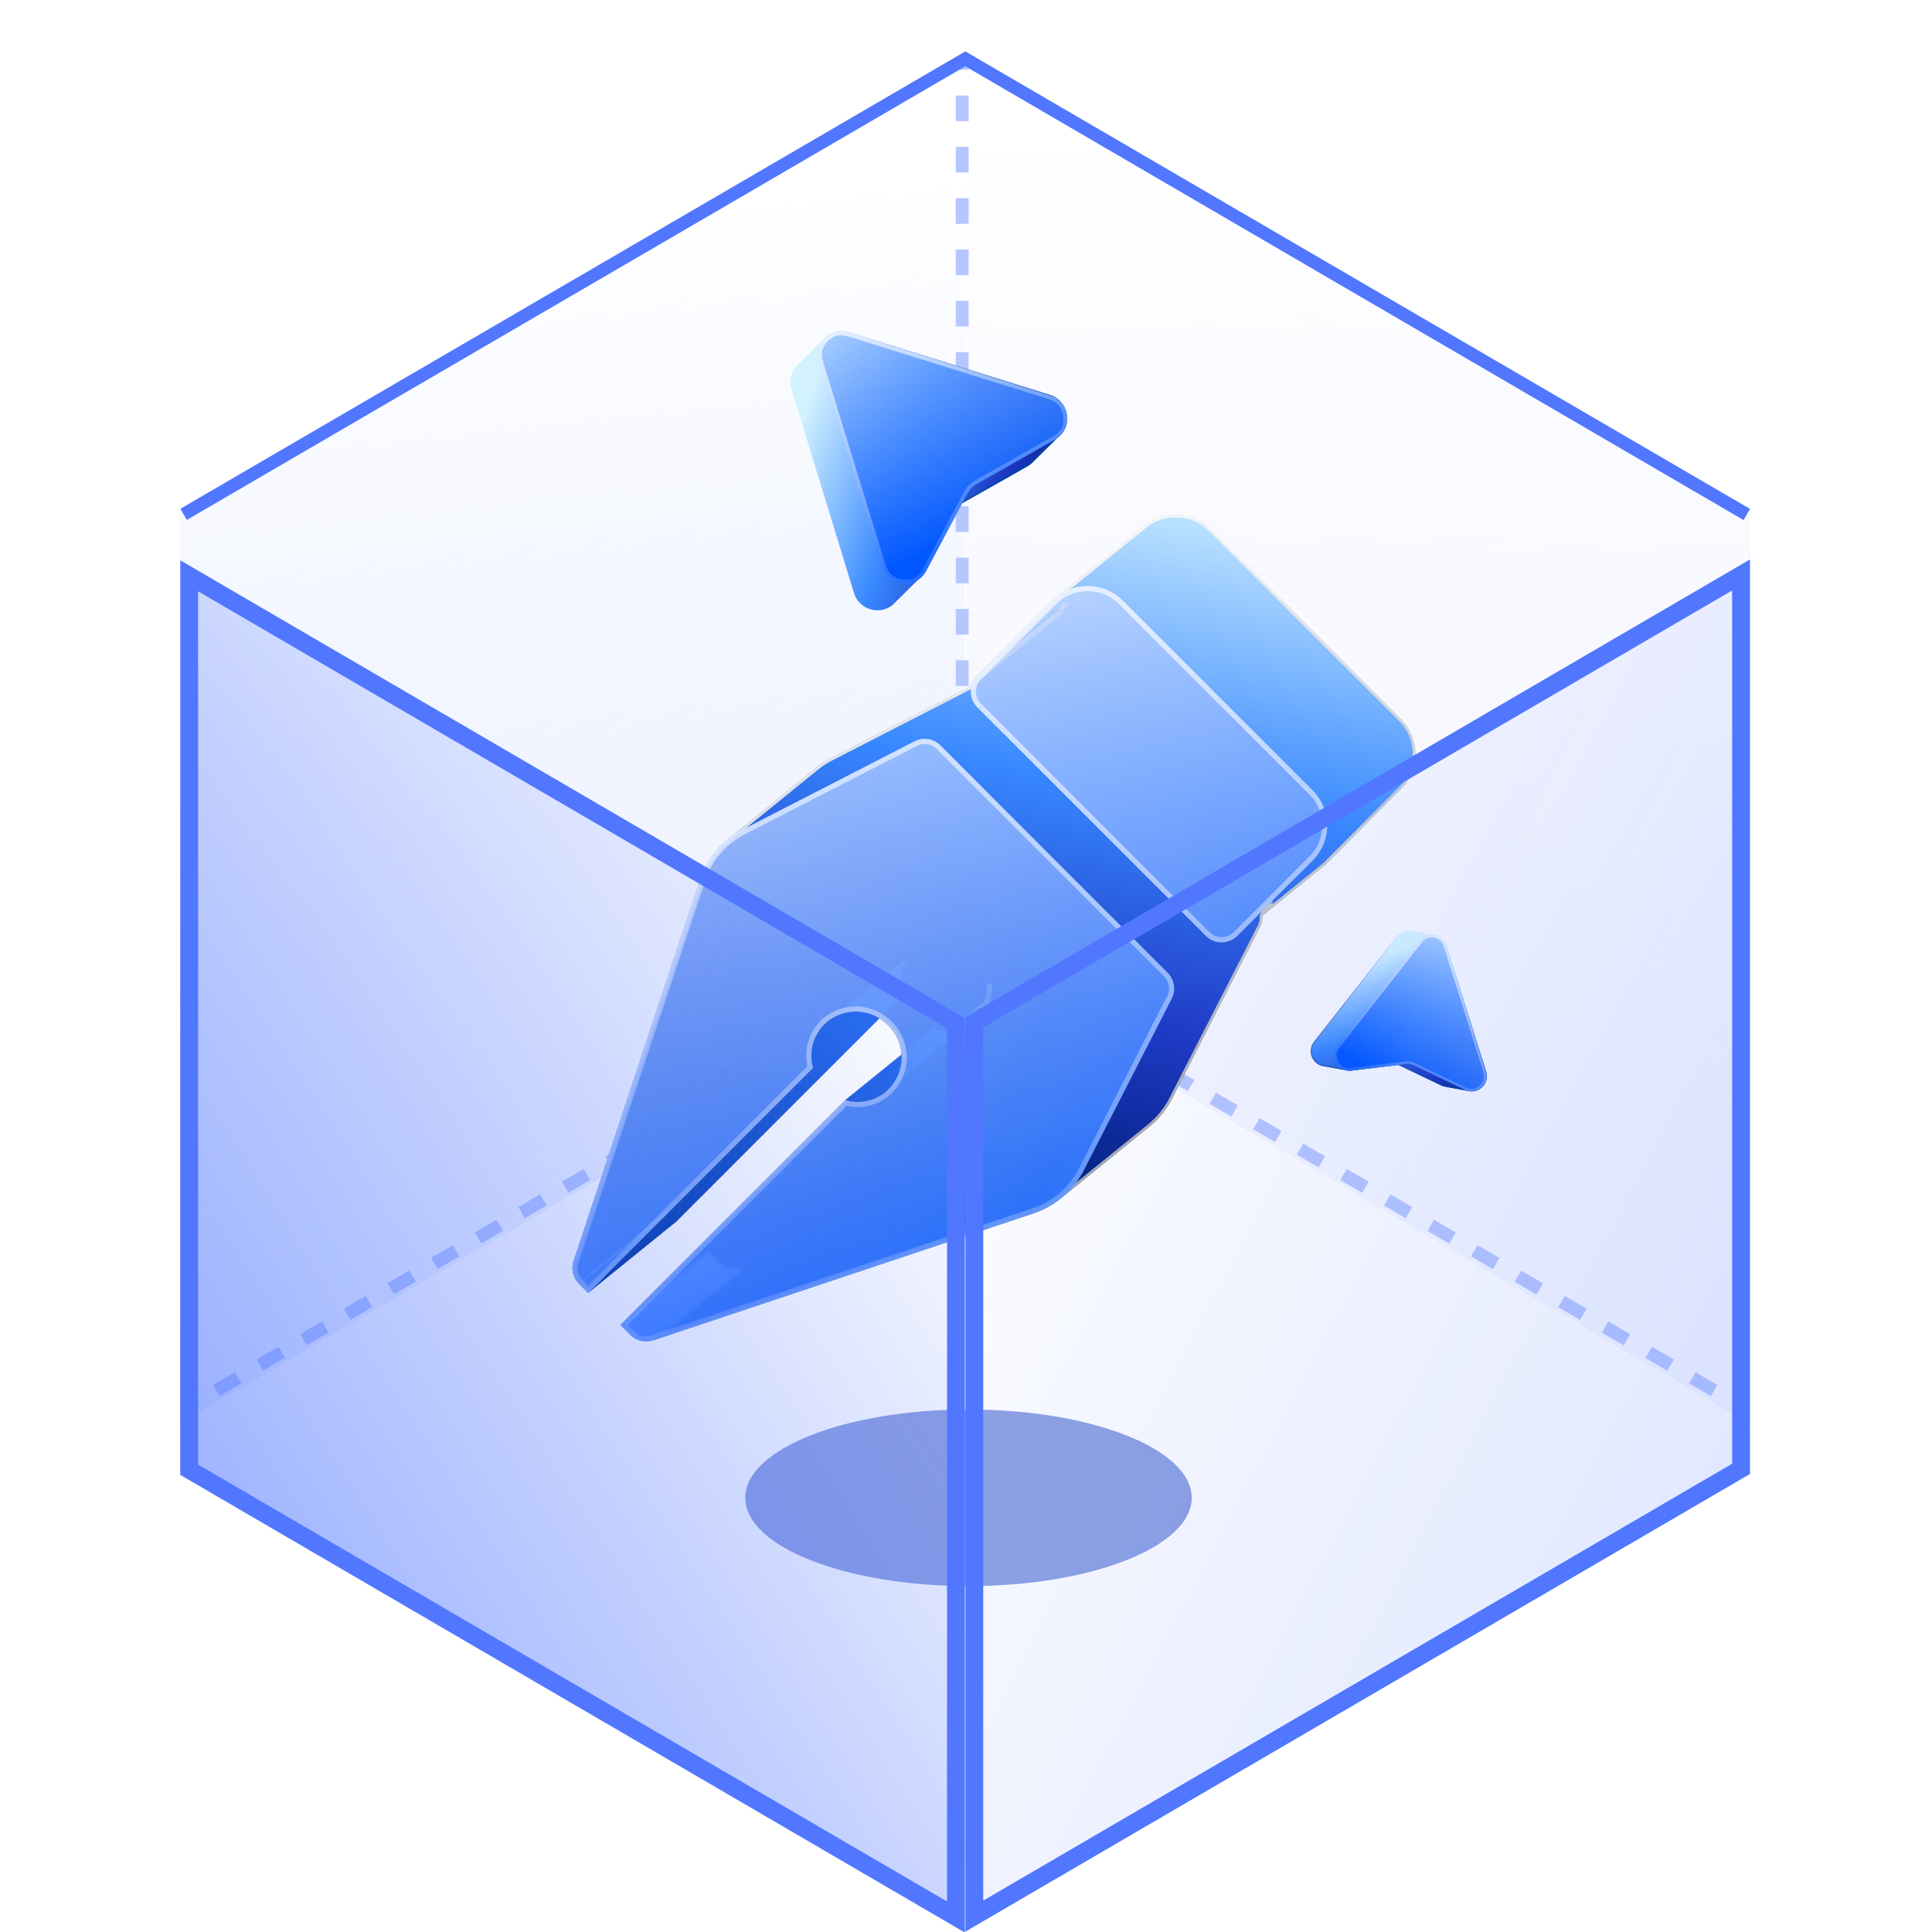 <svg xmlns="http://www.w3.org/2000/svg" width="150" height="150" fill="none"><defs><linearGradient id="master_svg0__023" x1=".874" x2=".505" y1=".09" y2="1.002"><stop offset="0%" stop-color="#FFF"/><stop offset="100%" stop-color="#DCE4FF" stop-opacity=".42"/></linearGradient><linearGradient id="master_svg1__024" x1=".043" x2=".495" y1=".074" y2="1.003"><stop offset="0%" stop-color="#FFF"/><stop offset="100%" stop-color="#EBEFFF" stop-opacity=".51"/></linearGradient><linearGradient id="master_svg4__028" x1=".723" x2=".563" y1="-.054" y2=".8"><stop offset="0%" stop-color="#D3F2FF"/><stop offset="45.069%" stop-color="#3888FF"/><stop offset="76.989%" stop-color="#1E39C3"/><stop offset="100%" stop-color="#042081"/></linearGradient><linearGradient id="master_svg5__029" x1=".341" x2=".646" y1=".023" y2=".969"><stop offset="0%" stop-color="#FFF"/><stop offset="100%" stop-color="#979B9F"/></linearGradient><linearGradient id="master_svg7__030" x1=".356" x2=".572" y1=".049" y2=".977"><stop offset="0%" stop-color="#D3F2FF"/><stop offset="45.069%" stop-color="#3888FF"/><stop offset="76.989%" stop-color="#1E39C3"/><stop offset="100%" stop-color="#042081"/></linearGradient><linearGradient id="master_svg8__031" x1=".144" x2=".457" y1=".026" y2=".791"><stop offset="0%" stop-color="#E4EFFF"/><stop offset="100%" stop-color="#0043A8"/></linearGradient><linearGradient id="master_svga__032" x1=".258" x2=".659" y1=".043" y2=".99"><stop offset="0%" stop-color="#99C2FF" stop-opacity=".73"/><stop offset="100%" stop-color="#0057FF"/></linearGradient><linearGradient id="master_svgb__033" x1=".5" x2=".685" y1="0" y2=".998"><stop offset="0%" stop-color="#FFF"/><stop offset="100%" stop-color="#FFF" stop-opacity=".2"/></linearGradient><linearGradient id="master_svgd__030" x1=".356" x2=".572" y1=".049" y2=".977"><stop offset="0%" stop-color="#D3F2FF"/><stop offset="45.069%" stop-color="#3888FF"/><stop offset="76.989%" stop-color="#1E39C3"/><stop offset="100%" stop-color="#042081"/></linearGradient><linearGradient id="master_svge__031" x1=".144" x2=".457" y1=".026" y2=".791"><stop offset="0%" stop-color="#E4EFFF"/><stop offset="100%" stop-color="#0043A8"/></linearGradient><linearGradient id="master_svgg__032" x1=".258" x2=".659" y1=".043" y2=".99"><stop offset="0%" stop-color="#99C2FF" stop-opacity=".73"/><stop offset="100%" stop-color="#0057FF"/></linearGradient><linearGradient id="master_svgh__033" x1=".5" x2=".685" y1="0" y2=".998"><stop offset="0%" stop-color="#FFF"/><stop offset="100%" stop-color="#FFF" stop-opacity=".2"/></linearGradient><linearGradient id="master_svgi__034" x1=".857" x2="-.035" y1=".044" y2=".887"><stop offset="0%" stop-color="#3076FF"/><stop offset="100%" stop-color="#00359B"/></linearGradient><linearGradient id="master_svgk__035" x1=".258" x2=".633" y1=".043" y2="1"><stop offset="0%" stop-color="#FFF" stop-opacity=".73"/><stop offset="100%" stop-color="#0057FF"/></linearGradient><linearGradient id="master_svgl__033" x1=".5" x2=".672" y1="0" y2="1"><stop offset="0%" stop-color="#FFF"/><stop offset="100%" stop-color="#FFF" stop-opacity=".2"/></linearGradient><linearGradient id="master_svgn__036" x1="0" x2=".892" y1="1.002" y2="-.09"><stop offset="0%" stop-color="#3D68FF" stop-opacity=".5"/><stop offset="100%" stop-color="#3D68FF" stop-opacity="0"/></linearGradient><linearGradient id="master_svgp__037" x1="1.372" x2="-.073" y1="1.255" y2="-.048"><stop offset="0%" stop-color="#3D68FF" stop-opacity=".2"/><stop offset="100%" stop-color="#3D68FF" stop-opacity="0"/></linearGradient><filter id="master_svg2_0_793" width="2.385" height="4.501" x="-.692" y="-1.75" color-interpolation-filters="sRGB" filterUnits="objectBoundingBox"><feFlood flood-opacity="0" result="BackgroundImageFix"/><feBlend in="SourceGraphic" in2="BackgroundImageFix" result="shape"/><feGaussianBlur result="effect1_foregroundBlur" stdDeviation="6"/></filter><filter id="master_svg3_0_799" width="1" height="1" x="0" y="0" color-interpolation-filters="sRGB" filterUnits="objectBoundingBox"><feFlood flood-opacity="0" result="BackgroundImageFix"/><feBlend in="SourceGraphic" in2="BackgroundImageFix" result="shape"/><feColorMatrix in="SourceAlpha" result="hardAlpha" values="0 0 0 0 0 0 0 0 0 0 0 0 0 0 0 0 0 0 127 0"/><feOffset/><feGaussianBlur stdDeviation="4"/><feComposite in2="hardAlpha" k2="-1" k3="1" operator="arithmetic"/><feColorMatrix values="0 0 0 0 1 0 0 0 0 1 0 0 0 0 1 0 0 0 0.49 0"/><feBlend in2="shape" result="effect1_innerShadow"/></filter><filter id="master_svg6_0_804" width="1" height="1" x="0" y="0" color-interpolation-filters="sRGB" filterUnits="objectBoundingBox"><feFlood flood-opacity="0" result="BackgroundImageFix"/><feBlend in="SourceGraphic" in2="BackgroundImageFix" result="shape"/><feColorMatrix in="SourceAlpha" result="hardAlpha" values="0 0 0 0 0 0 0 0 0 0 0 0 0 0 0 0 0 0 127 0"/><feOffset/><feGaussianBlur stdDeviation="3.024"/><feComposite in2="hardAlpha" k2="-1" k3="1" operator="arithmetic"/><feColorMatrix values="0 0 0 0 1 0 0 0 0 1 0 0 0 0 1 0 0 0 0.49 0"/><feBlend in2="shape" result="effect1_innerShadow"/></filter><filter id="master_svg9_0_808" width="1" height="1" x="0" y="0" color-interpolation-filters="sRGB" filterUnits="objectBoundingBox"><feFlood flood-opacity="0" result="BackgroundImageFix"/><feBlend in="SourceGraphic" in2="BackgroundImageFix" result="shape"/><feColorMatrix in="SourceAlpha" result="hardAlpha" values="0 0 0 0 0 0 0 0 0 0 0 0 0 0 0 0 0 0 127 0"/><feOffset/><feGaussianBlur stdDeviation="3.024"/><feComposite in2="hardAlpha" k2="-1" k3="1" operator="arithmetic"/><feColorMatrix values="0 0 0 0 1 0 0 0 0 1 0 0 0 0 1 0 0 0 0.3 0"/><feBlend in2="shape" result="effect1_innerShadow"/><feGaussianBlur in="BackgroundImageFix" stdDeviation="11.34"/><feComposite in2="SourceAlpha" operator="in" result="effect2_foregroundBlur"/><feBlend in="SourceGraphic" in2="effect2_foregroundBlur" result="shape"/></filter><filter id="master_svgc_0_811" width="1" height="1" x="0" y="0" color-interpolation-filters="sRGB" filterUnits="objectBoundingBox"><feFlood flood-opacity="0" result="BackgroundImageFix"/><feBlend in="SourceGraphic" in2="BackgroundImageFix" result="shape"/><feColorMatrix in="SourceAlpha" result="hardAlpha" values="0 0 0 0 0 0 0 0 0 0 0 0 0 0 0 0 0 0 127 0"/><feOffset/><feGaussianBlur stdDeviation="1.895"/><feComposite in2="hardAlpha" k2="-1" k3="1" operator="arithmetic"/><feColorMatrix values="0 0 0 0 1 0 0 0 0 1 0 0 0 0 1 0 0 0 0.49 0"/><feBlend in2="shape" result="effect1_innerShadow"/></filter><filter id="master_svgf_0_813" width="1" height="1" x="0" y="0" color-interpolation-filters="sRGB" filterUnits="objectBoundingBox"><feFlood flood-opacity="0" result="BackgroundImageFix"/><feBlend in="SourceGraphic" in2="BackgroundImageFix" result="shape"/><feColorMatrix in="SourceAlpha" result="hardAlpha" values="0 0 0 0 0 0 0 0 0 0 0 0 0 0 0 0 0 0 127 0"/><feOffset/><feGaussianBlur stdDeviation="1.895"/><feComposite in2="hardAlpha" k2="-1" k3="1" operator="arithmetic"/><feColorMatrix values="0 0 0 0 1 0 0 0 0 1 0 0 0 0 1 0 0 0 0.3 0"/><feBlend in2="shape" result="effect1_innerShadow"/><feGaussianBlur in="BackgroundImageFix" stdDeviation="7.106"/><feComposite in2="SourceAlpha" operator="in" result="effect2_foregroundBlur"/><feBlend in="SourceGraphic" in2="effect2_foregroundBlur" result="shape"/></filter><filter id="master_svgj_0_818" width="1" height="1" x="0" y="0" color-interpolation-filters="sRGB" filterUnits="objectBoundingBox"><feFlood flood-opacity="0" result="BackgroundImageFix"/><feBlend in="SourceGraphic" in2="BackgroundImageFix" result="shape"/><feColorMatrix in="SourceAlpha" result="hardAlpha" values="0 0 0 0 0 0 0 0 0 0 0 0 0 0 0 0 0 0 127 0"/><feOffset/><feGaussianBlur stdDeviation="4"/><feComposite in2="hardAlpha" k2="-1" k3="1" operator="arithmetic"/><feColorMatrix values="0 0 0 0 1 0 0 0 0 1 0 0 0 0 1 0 0 0 0.3 0"/><feBlend in2="shape" result="effect1_innerShadow"/><feGaussianBlur in="BackgroundImageFix" stdDeviation="15"/><feComposite in2="SourceAlpha" operator="in" result="effect2_foregroundBlur"/><feBlend in="SourceGraphic" in2="effect2_foregroundBlur" result="shape"/></filter><filter id="master_svgm_0_822" width="1" height="1" x="0" y="0" color-interpolation-filters="sRGB" filterUnits="objectBoundingBox"><feFlood flood-opacity="0" result="BackgroundImageFix"/><feBlend in="SourceGraphic" in2="BackgroundImageFix" result="shape"/><feColorMatrix in="SourceAlpha" result="hardAlpha" values="0 0 0 0 0 0 0 0 0 0 0 0 0 0 0 0 0 0 127 0"/><feOffset dy="4"/><feGaussianBlur stdDeviation="4"/><feComposite in2="hardAlpha" k2="-1" k3="1" operator="arithmetic"/><feColorMatrix values="0 0 0 0 1 0 0 0 0 1 0 0 0 0 1 0 0 0 0.59 0"/><feBlend in2="shape" result="effect1_innerShadow"/><feGaussianBlur in="BackgroundImageFix" stdDeviation=".1"/><feComposite in2="SourceAlpha" operator="in" result="effect2_foregroundBlur"/><feBlend in="SourceGraphic" in2="effect2_foregroundBlur" result="shape"/></filter><filter id="master_svgo_0_825" width="1" height="1" x="0" y="0" color-interpolation-filters="sRGB" filterUnits="objectBoundingBox"><feFlood flood-opacity="0" result="BackgroundImageFix"/><feBlend in="SourceGraphic" in2="BackgroundImageFix" result="shape"/><feColorMatrix in="SourceAlpha" result="hardAlpha" values="0 0 0 0 0 0 0 0 0 0 0 0 0 0 0 0 0 0 127 0"/><feOffset dy="4"/><feGaussianBlur stdDeviation="4"/><feComposite in2="hardAlpha" k2="-1" k3="1" operator="arithmetic"/><feColorMatrix values="0 0 0 0 1 0 0 0 0 1 0 0 0 0 1 0 0 0 0.59 0"/><feBlend in2="shape" result="effect1_innerShadow"/><feGaussianBlur in="BackgroundImageFix" stdDeviation=".5"/><feComposite in2="SourceAlpha" operator="in" result="effect2_foregroundBlur"/><feBlend in="SourceGraphic" in2="effect2_foregroundBlur" result="shape"/></filter></defs><rect width="70.497" height="70.497" x="14" y="110.5" fill="#FFF" rx="0" transform="matrix(.864 -.504 .864 .504 -93.563 61.906)"/><rect width="70.497" height="71" x="14" y="39.5" fill="url('#master_svg0__023')" rx="0" transform="matrix(.864 -.504 0 1 1.905 7.05)"/><rect width="70.497" height="71" x="75" y="4" fill="url('#master_svg1__024')" rx="0" transform="matrix(.864 .504 0 1 10.203 -37.767)"/><path fill="#B6C6FF" d="m14.51 109.864.846-.493-.504-.864-.846.493zm2.538-1.48 1.693-.986-.503-.864-1.693.986zm3.386-1.972 1.692-.987-.503-.864-1.693.987zm3.385-1.973 1.693-.986-.504-.864-1.692.986zm3.385-1.973 1.693-.986-.504-.864-1.692.986zm3.385-1.972 1.693-.987-.503-.864-1.693.987zm3.386-1.973 1.692-.986-.503-.864-1.693.986zm3.385-1.972 1.693-.987-.504-.864-1.692.986zm3.385-1.973 1.693-.986-.504-.864-1.692.986zm3.385-1.973 1.693-.986-.503-.864-1.693.986zm3.386-1.972 1.692-.987-.503-.864-1.693.987zm3.385-1.973 1.693-.986-.504-.864-1.692.986zm3.385-1.973 1.693-.986-.504-.864-1.692.986zm3.386-1.972 1.692-.987-.503-.864-1.693.987zm3.385-1.973 1.692-.986-.503-.864-1.693.986zm3.385-1.973 1.693-.986-.504-.864-1.692.986zm3.385-1.972 1.693-.986-.504-.864-1.692.986zm3.386-1.973 1.692-.986-.503-.864-1.693.986zm3.385-1.972.846-.494-.503-.864-.847.494z"/><path fill="#B6C6FF" d="m135.367 109.874-.846-.493.504-.864.846.493zm-2.538-1.48-1.692-.986.504-.864 1.692.987zm-3.384-1.973-1.692-.986.503-.864 1.693.986zm-3.384-1.973-1.692-.987.503-.864 1.692.987zm-3.385-1.973-1.692-.987.504-.864 1.692.987zm-3.384-1.974-1.692-.986.504-.864 1.692.987zm-3.384-1.973-1.692-.986.504-.864 1.692.986zm-3.384-1.973-1.692-.987.503-.863 1.692.986zm-3.384-1.973-1.693-.987.504-.864 1.692.987zm-3.385-1.973-1.692-.987.504-.864 1.692.987zm-3.384-1.974-1.692-.986.504-.864 1.692.986zm-3.384-1.973-1.692-.987.503-.863 1.693.986zm-3.384-1.973-1.692-.987.503-.864 1.692.987zm-3.385-1.973-1.692-.987.504-.864 1.692.987zm-3.384-1.974-1.692-.986.504-.864 1.692.987zM85.45 80.77l-1.692-.986.504-.864 1.692.986zm-3.384-1.973-1.692-.987.503-.863 1.692.986zm-3.384-1.973-1.693-.987.504-.864 1.692.987zm-3.385-1.973-.846-.494.504-.864.846.494zM74.204 76.175v-.996h1v.996zm0-2.99v-1.992h1v1.993zm0-3.985v-1.993h1V69.2zm0-3.986V63.22h1v1.994zm0-3.987v-1.993h1v1.993zm0-3.986v-1.993h1v1.993zm0-3.986v-1.993h1v1.993zm0-3.986v-1.993h1v1.993zm0-3.986V43.29h1v1.993zm0-3.986v-1.993h1v1.993zm0-3.986v-1.993h1v1.993zm0-3.986v-1.993h1v1.993zm0-3.986v-1.993h1v1.993zm0-3.986V23.36h1v1.993zm0-3.986v-1.993h1v1.993zm0-3.986v-1.993h1v1.993zm0-3.986v-1.993h1v1.993zm0-3.986V7.416h1v1.993zm0-3.986v-.997h1v.997z"/><path fill="#5177FF" d="M14.51 40.366 75.444 4.858l-.503-.864-60.935 35.508z"/><path fill="#5177FF" d="M135.367 40.376 74.451 4.858l.504-.864 60.916 35.518z"/><g filter="url('#master_svg2_0_793')"><ellipse cx="75.193" cy="116.288" fill="#0A32C0" fill-opacity=".45" rx="17.332" ry="6.856"/></g><g fill-rule="evenodd" filter="url('#master_svg3_0_799')"><path fill="url('#master_svg4__028')" d="M44.96 99.67a1.73 1.73 0 0 1-.418-1.771l9.795-29.558h.001a6.9 6.9 0 0 1 2.209-3.199l.072-.058-.07.056 6.834-5.535q.436-.353.93-.635l11.121-5.715q.03-.115.076-.225l6.836-5.537-6.837 5.537a1.7 1.7 0 0 1 .375-.562h.002l5.845-5.846a4 4 0 0 1 .296-.266l.034-.028-.033.027 6.836-5.536a3.85 3.85 0 0 1 5.142.266l14.748 14.744a3.845 3.845 0 0 1 0 5.44l-5.847 5.847a2 2 0 0 1-.135.121l-.001.001-.002.001-4.772 3.865c.02.325-.053.658-.223.957l-6.899 13.472a6.9 6.9 0 0 1-1.658 1.953l-.022.018-6.815 5.519a6.9 6.9 0 0 1-2.17 1.188l-29.502 9.846 6.837-5.536a1.73 1.73 0 0 1-1.774-.418l-.763-.763-6.837 5.537 17.46-17.464 4.365-3.535a3.5 3.5 0 0 0-1.047-2.282 3.5 3.5 0 0 0-.67-.537L52.505 94.837l-6.838 5.536zm37.76-52.737.002-.001zm15.89 23.178-.694.562.693-.561zm-22.023 7.756a3.5 3.5 0 0 0 .252-1.342l.002-.001a3.5 3.5 0 0 1-.254 1.343m0 0-2.582 2.092h-.001zm-.746 1.144-.535.434-.002.001z"/><path fill="url('#master_svg5__029')" d="M54.337 68.341h.001a6.9 6.9 0 0 1 2.209-3.199l.002-.002.07-.056-.07.056.07-.057.155-.126 6.61-5.352q.435-.353.929-.635l11.121-5.715.01-.036q.027-.096.066-.189l.504-.408 6.306-5.108-6.302 5.104-.51.412c.087-.208.213-.397.371-.556l.005-.005.002-.002 5.845-5.845a4 4 0 0 1 .296-.266l.001-.001.033-.027-.033.027.033-.027.155-.126 6.648-5.383a3.85 3.85 0 0 1 5.142.266l14.748 14.744a3.845 3.845 0 0 1 0 5.44l-5.847 5.847a2 2 0 0 1-.135.121l-.001.001-.002.001-4.772 3.865c.02.325-.053.658-.223.957l-6.899 13.472a6.9 6.9 0 0 1-1.658 1.953l-.022.018-6.815 5.519a6.9 6.9 0 0 1-2.17 1.188l-28.961 9.666-.541.18.443-.358 6.048-4.898.346-.28a1.73 1.73 0 0 1-1.774-.418l-.763-.763-5.352 4.334-1.485 1.203 1.351-1.352 16.11-16.112 4.364-3.535a3.5 3.5 0 0 0-1.047-2.282 3.5 3.5 0 0 0-.67-.537L52.505 94.837l-6.838 5.536-.708-.703a1.73 1.73 0 0 1-.417-1.771zm2.336-3.043.07-.058.002-.001.011-.01 6.753-5.468q.422-.342.9-.615l11.117-5.713q.08-.041.102-.128.02-.077.048-.152l6.796-5.504q.035-.029.054-.07.02-.04.02-.085.03-.025.049-.06l.014-.025.016-.028q.099-.169.238-.308.028-.028.044-.065.015-.036.015-.076t-.015-.077-.043-.065q-.026-.026-.06-.04-.034-.016-.07-.018-.038-.002-.073.01-.035.01-.064.034h-.002l-.016.016q-.202.202-.337.454-.023.043-.023.093l-.03.024-4.816 3.9 4.5-4.5q.134-.133.28-.251l.033-.028.008-.006 6.796-5.503q1.004-.814 2.297-.814 1.51 0 2.578 1.065l14.747 14.744q1.069 1.069 1.069 2.579t-1.069 2.578l-5.847 5.847q-.057.057-.12.108v.001l-.002.001-.002.002-3.856 3.123q.024-.043.025-.092.003-.083-.054-.143-.025-.028-.06-.044t-.072-.019q-.038-.003-.074.009-.036.011-.066.035l-.694.563q-.031.025-.05.06t-.023.074.007.078.036.069q.039.048.098.066.059.017.118-.001l-.105.084q-.037.03-.057.075t-.017.093q.028.451-.197.847l-.004.007L90.7 85.438q-.625 1.097-1.608 1.893l-.021.017-6.816 5.52q-.948.768-2.107 1.153l-28.456 9.497 5.98-4.841q.064-.053.073-.135t-.044-.147q-.04-.048-.1-.066-.06-.017-.119.002-.412.139-.836.039t-.732-.408l-.764-.763q-.026-.026-.06-.041-.033-.015-.07-.017t-.073.01q-.035.01-.064.034l-3.874 3.138 14.757-14.761 4.357-3.528q.038-.03.058-.075t.016-.093q-.04-.635-.29-1.221-.29-.677-.815-1.19-.32-.327-.707-.566-.029-.018-.062-.025t-.066-.003-.064.018-.054.039L52.434 94.625l-.566-.563q-.013-.013-.03-.02t-.035-.01q-.019 0-.036.006-.018.005-.032.017l-6.689 5.416q-.261-.289-.352-.674-.1-.422.038-.835l9.79-29.542.006-.017q.616-1.867 2.145-3.105M45.68 100.105l-.494-.491 6.604-5.347.493.491zm37.115-53.107q.026-.028.026-.066 0-.042-.03-.07-.025-.027-.062-.03-.036-.003-.066.018zm-.076-.065.002-.001zm-.311.638-.063-.078-.063-.077-.008-.01q.026-.058.055-.113l.089.047.088.047q-.028.053-.053.107l-.016.038q-.01.023-.03.039m16.272 22.61q.013-.013.02-.03t.01-.035-.006-.036-.017-.032-.03-.025q-.016-.01-.035-.012t-.038.003q-.02.005-.035.017zm-.765.492.693-.561.001-.001h-.001zm-.063-.078.063.078.063.078q-.033.026-.074.022-.041-.005-.067-.037-.013-.015-.018-.035-.006-.019-.004-.038.002-.02.012-.038t.025-.03m-21.433 7.15q.226-.587.22-1.218-.001-.047.019-.089t.056-.07l.002-.001q.031-.025.07-.036.038-.01.077-.006.04.005.074.024.035.02.06.05.042.054.043.122.008.737-.267 1.42-.25.624-.702 1.118-.043.047-.088.092l-.017.016h-.001l-.534.433-.016.012-.003.002q-.07.045-.15.028-.081-.017-.127-.086-.02-.031-.028-.068-.007-.036-.002-.073.006-.036.025-.068.018-.033.047-.056l.528-.428.049-.05.048-.053-1.672 1.354q-.04.033-.091.042h-.001q-.082.014-.15-.033-.067-.048-.082-.13-.01-.053.01-.104.019-.051.061-.086zm-.19.411.002-.001.355-.288-.355.288zl-2.225 1.802h-.001v-.001zm.155.132a3.5 3.5 0 0 0 .271-.609c.125-.371.187-.761.183-1.154l.002-.001v.003a3.5 3.5 0 0 1-.252 1.34v.001a3.503 3.503 0 0 1-.204.42m-.7.85.156-.127zl-.38.308-.002.001.002-.001zm.22-.049.008-.008-.072-.07zm-.668.283q-.028.026-.033.064-.004.041.022.073.024.03.06.036t.068-.012zm-1.314.529q-.025.034-.018.075t.042.065q.021.015.047.017zM57.62 98.586q.037-.043.019-.097-.014-.039-.05-.057-.028-.014-.06-.01z"/></g><g fill-rule="evenodd" filter="url('#master_svg6_0_804')" transform="matrix(-.109 .994 .994 .109 47.003 -42.143)"><path fill="url('#master_svg7__030')" d="m70.964 40.327-2.35 1.903c.283 1.442 1.97 1.984 3.006 1.146l2.35-1.903q.188-.151.342-.363l3.442-4.774 5.448-2.175q.276-.111.486-.282l.02-.016-.02.016 2.35-1.903c1.029-.833.865-2.596-.488-3.18l-15.195-6.55a1.83 1.83 0 0 0-1.898.254l-.007.005-2.342 1.897.01-.009-.01.009a1.83 1.83 0 0 0-.645 1.8l3.151 16.028zm13.367-7.581"/><path fill="url('#master_svg8__031')" d="M68.614 42.23q.014.076.035.148c.365 1.33 1.972 1.807 2.971.998l2.35-1.903q.188-.151.342-.363l3.442-4.774 5.448-2.175a1.9 1.9 0 0 0 .486-.282l-.094-.119v.001h-.001q-.199.161-.447.26l-5.448 2.175q-.04.016-.067.052l-3.442 4.774q-.138.19-.314.333l-2.35 1.903q-.347.281-.793.346-.43.062-.846-.088-.422-.152-.715-.48-.285-.32-.39-.747l2.278-1.844q.024-.019.038-.046.014-.026.017-.056t-.005-.059-.027-.052q-.02-.023-.046-.038t-.056-.017-.059.005q-.029.009-.052.028l-2.155 1.745-3.102-15.783q-.097-.492.074-.94.16-.424.516-.712l.01-.008-.01.008-.094-.118q-.06.048-.114.1a1.83 1.83 0 0 0-.53 1.7l3.117 15.86zm-2.401-17.719.003-.003zm17.4 9.234.002-.001zl-.003.002zm-12.601 6.641q.024-.02.027-.05.004-.032-.016-.056-.01-.012-.023-.019t-.028-.009q-.015-.001-.03.003t-.025.014l.047.058z"/></g><g filter="url('#master_svg9_0_808')" transform="matrix(-.698 .717 .717 .698 90.002 -43.518)"><path fill="url('#master_svga__032')" d="m59.058 45.667 7.384-14.573a1.838 1.838 0 0 1 3.266-.053l7.943 14.516c.804 1.469-.54 3.193-2.129 2.73l-6.542-1.904a1.8 1.8 0 0 0-1.02 0l-6.745 1.96c-1.561.455-2.9-1.208-2.157-2.676"/><path fill="url('#master_svgb__033')" fill-opacity=".7" fill-rule="evenodd" d="m59.058 45.667 7.384-14.573a1.838 1.838 0 0 1 3.266-.053l7.943 14.516c.804 1.469-.54 3.193-2.129 2.73l-6.542-1.904a1.8 1.8 0 0 0-1.02 0l-6.745 1.96c-1.561.455-2.9-1.208-2.157-2.676m.27.136q-.47.927.18 1.733.645.802 1.622.517l6.746-1.96q.594-.173 1.188 0l6.543 1.904q.994.29 1.638-.537.648-.83.14-1.758l-7.942-14.516q-.452-.826-1.379-.81t-1.353.855z"/></g><g fill-rule="evenodd" filter="url('#master_svgc_0_811')" transform="matrix(-.878 .479 .479 .878 181.184 -46.227)"><path fill="url('#master_svgd__030')" d="m121.2 80.88-1.472 1.192c.177.904 1.235 1.244 1.884.718l1.472-1.193q.118-.094.214-.227l2.158-2.991 3.414-1.363q.173-.07.304-.177l.013-.01-.013.01 1.473-1.193c.644-.522.542-1.627-.306-1.992l-9.522-4.106a1.146 1.146 0 0 0-1.19.159l-.004.004-1.468 1.189.007-.006-.007.006a1.15 1.15 0 0 0-.404 1.127l1.975 10.045zm8.377-4.751"/><path fill="url('#master_svge__031')" d="M119.728 82.072q.009.048.021.093c.23.833 1.236 1.132 1.863.625l1.472-1.193q.118-.094.214-.227l2.158-2.991 3.414-1.363a1.2 1.2 0 0 0 .304-.177l.001-.001.012-.01.073-.059 1.387-1.123c.644-.522.542-1.627-.306-1.992l-9.522-4.106a1.146 1.146 0 0 0-1.19.159l-.004.004-1.388 1.124-.073.06-.007.005q-.037.03-.071.062c-.268.256-.416.641-.333 1.065l1.954 9.94zm-1.564-11.178-.007.006zm2.977 9.912q.014-.012.033-.017.018-.005.036-.003.02.001.036.01t.028.024q.025.03.02.07-.003.039-.034.063l-1.427 1.156q.065.267.244.468.183.206.448.301.261.094.53.055.28-.04.497-.216l1.473-1.193q.11-.09.196-.21l2.158-2.99q.016-.023.041-.033l3.415-1.363q.155-.062.28-.163l.012-.01 1.46-1.183q.216-.174.315-.439.094-.255.058-.53-.037-.278-.2-.501-.173-.24-.456-.361l-9.523-4.106q-.21-.09-.429-.09-.37 0-.663.236l-.004.003-1.46 1.182-.002.002-.006.005q-.224.181-.324.446-.107.282-.047.59l1.944 9.89zm.09.11q.015-.012.017-.031.002-.02-.01-.035t-.033-.017-.034.01l.03.037z"/></g><g filter="url('#master_svgf_0_813')" transform="matrix(-.987 -.163 -.163 .987 241.342 18.583)"><path fill="url('#master_svgg__032')" d="m113.743 84.225 4.627-9.132a1.152 1.152 0 0 1 2.047-.033l4.978 9.096c.503.92-.339 2.001-1.334 1.711l-4.1-1.193c-.209-.06-.43-.06-.639 0l-4.227 1.229c-.979.284-1.818-.758-1.352-1.678"/><path fill="url('#master_svgh__033')" fill-opacity=".7" fill-rule="evenodd" d="m113.743 84.225 4.627-9.132a1.152 1.152 0 0 1 2.047-.033l4.978 9.096c.503.92-.339 2.001-1.334 1.711l-4.1-1.193c-.209-.06-.43-.06-.639 0l-4.227 1.229c-.979.284-1.818-.758-1.352-1.678m.17.086q-.295.58.112 1.086.404.502 1.017.324l4.227-1.23q.373-.107.745 0l4.1 1.194q.623.182 1.026-.336.406-.52.089-1.102l-4.978-9.096q-.283-.518-.864-.508-.58.009-.848.536z"/></g><path fill="url('#master_svgi__034')" fill-rule="evenodd" d="M63.104 81.105c.153-.593.461-1.134.892-1.568L70.834 74a3.45 3.45 0 0 0-.869 3.373l-17.46 17.464-6.837 5.536 17.46-17.464a3.45 3.45 0 0 1-.024-1.804m4.331 4.333a3.45 3.45 0 0 1-1.803-.025l6.837-5.537a3.45 3.45 0 0 0 3.114-.634l-6.837 5.537c-.383.31-.83.536-1.31.659"/><g filter="url('#master_svgj_0_818')"><path fill="url('#master_svgk__035')" d="m45.667 100.376-.707-.704a1.73 1.73 0 0 1-.418-1.77l9.795-29.558a6.9 6.9 0 0 1 3.138-3.835l13.454-6.913a1.73 1.73 0 0 1 2.082.278l17.643 17.648c.55.55.667 1.4.283 2.078l-6.9 13.472a6.92 6.92 0 0 1-3.827 3.142l-29.502 9.846a1.73 1.73 0 0 1-1.774-.418l-.763-.762 17.46-17.464a3.45 3.45 0 0 0 3.373-.866 3.5 3.5 0 0 0-.055-4.952 3.5 3.5 0 0 0-4.953-.059 3.45 3.45 0 0 0-.868 3.373zm41.501-53.752 14.748 14.744a3.845 3.845 0 0 1 0 5.44l-5.847 5.847a1.73 1.73 0 0 1-2.45 0L75.886 54.92a1.73 1.73 0 0 1 0-2.45l5.847-5.846a3.85 3.85 0 0 1 5.436 0"/><path fill="url('#master_svgl__033')" fill-opacity=".7" fill-rule="evenodd" d="m87.168 46.624 14.748 14.744a3.845 3.845 0 0 1 0 5.44l-5.847 5.847a1.73 1.73 0 0 1-2.45 0L75.886 54.92a1.73 1.73 0 0 1 0-2.45l5.847-5.846a3.85 3.85 0 0 1 5.436 0m-.282.283Q85.875 45.9 84.45 45.9t-2.436 1.007l-5.847 5.847q-.187.187-.289.432-.101.244-.101.51 0 .264.101.509.102.244.29.432l17.735 17.735q.187.188.432.29.244.1.51.1.264 0 .509-.1.245-.103.432-.29l5.847-5.847q1.01-1.01 1.01-2.437t-1.01-2.437zM57.475 64.51l13.454-6.913a1.73 1.73 0 0 1 2.082.278l17.643 17.648c.55.55.667 1.4.283 2.078l-6.9 13.472a6.92 6.92 0 0 1-3.827 3.142l-29.502 9.846a1.73 1.73 0 0 1-1.774-.418l-.48-.48-.283-.282.283-.283L65.63 85.416a3.45 3.45 0 0 0 3.373-.866 3.5 3.5 0 0 0-.055-4.952 3.5 3.5 0 0 0-4.953-.059 3.45 3.45 0 0 0-.868 3.373l-17.46 17.464-.708-.704a1.73 1.73 0 0 1-.418-1.77l9.795-29.558a6.9 6.9 0 0 1 3.138-3.835m33.11 12.901-6.9 13.472q-1.236 2.165-3.6 2.952L50.58 103.68q-.36.121-.728.034-.369-.087-.636-.355l-.48-.48 17.017-17.02q.887.198 1.78-.031 1.01-.26 1.751-.994.548-.559.837-1.279.29-.72.28-1.497-.008-.776-.313-1.49-.304-.712-.857-1.253-.541-.553-1.253-.858-.713-.306-1.49-.315-.775-.009-1.496.28t-1.276.831q-.74.745-1 1.755-.23.894-.033 1.782L45.667 99.81l-.425-.422q-.266-.266-.353-.634t.032-.726l9.796-29.558q.78-2.369 2.949-3.609l13.453-6.914.008-.004q.39-.224.837-.164t.764.378L90.37 75.804q.318.318.379.763.06.445-.161.836z"/></g><g filter="url('#master_svgm_0_822')" transform="matrix(.864 .504 0 1 1.905 -7.05)"><rect width="70.497" height="71" x="14" y="39.5" fill="url('#master_svgn__036')" rx="0"/><rect width="68.897" height="69.4" x="14.8" y="40.3" stroke="#5177FF" stroke-width="1.6" rx="0"/></g><g filter="url('#master_svgo_0_825')" transform="matrix(.864 -.504 0 1 10.197 37.744)"><rect width="70.497" height="71" x="74.953" y="75" fill="url('#master_svgp__037')" rx="0"/><rect width="68.897" height="69.4" x="75.753" y="75.8" stroke="#5177FF" stroke-width="1.6" rx="0"/></g></svg>